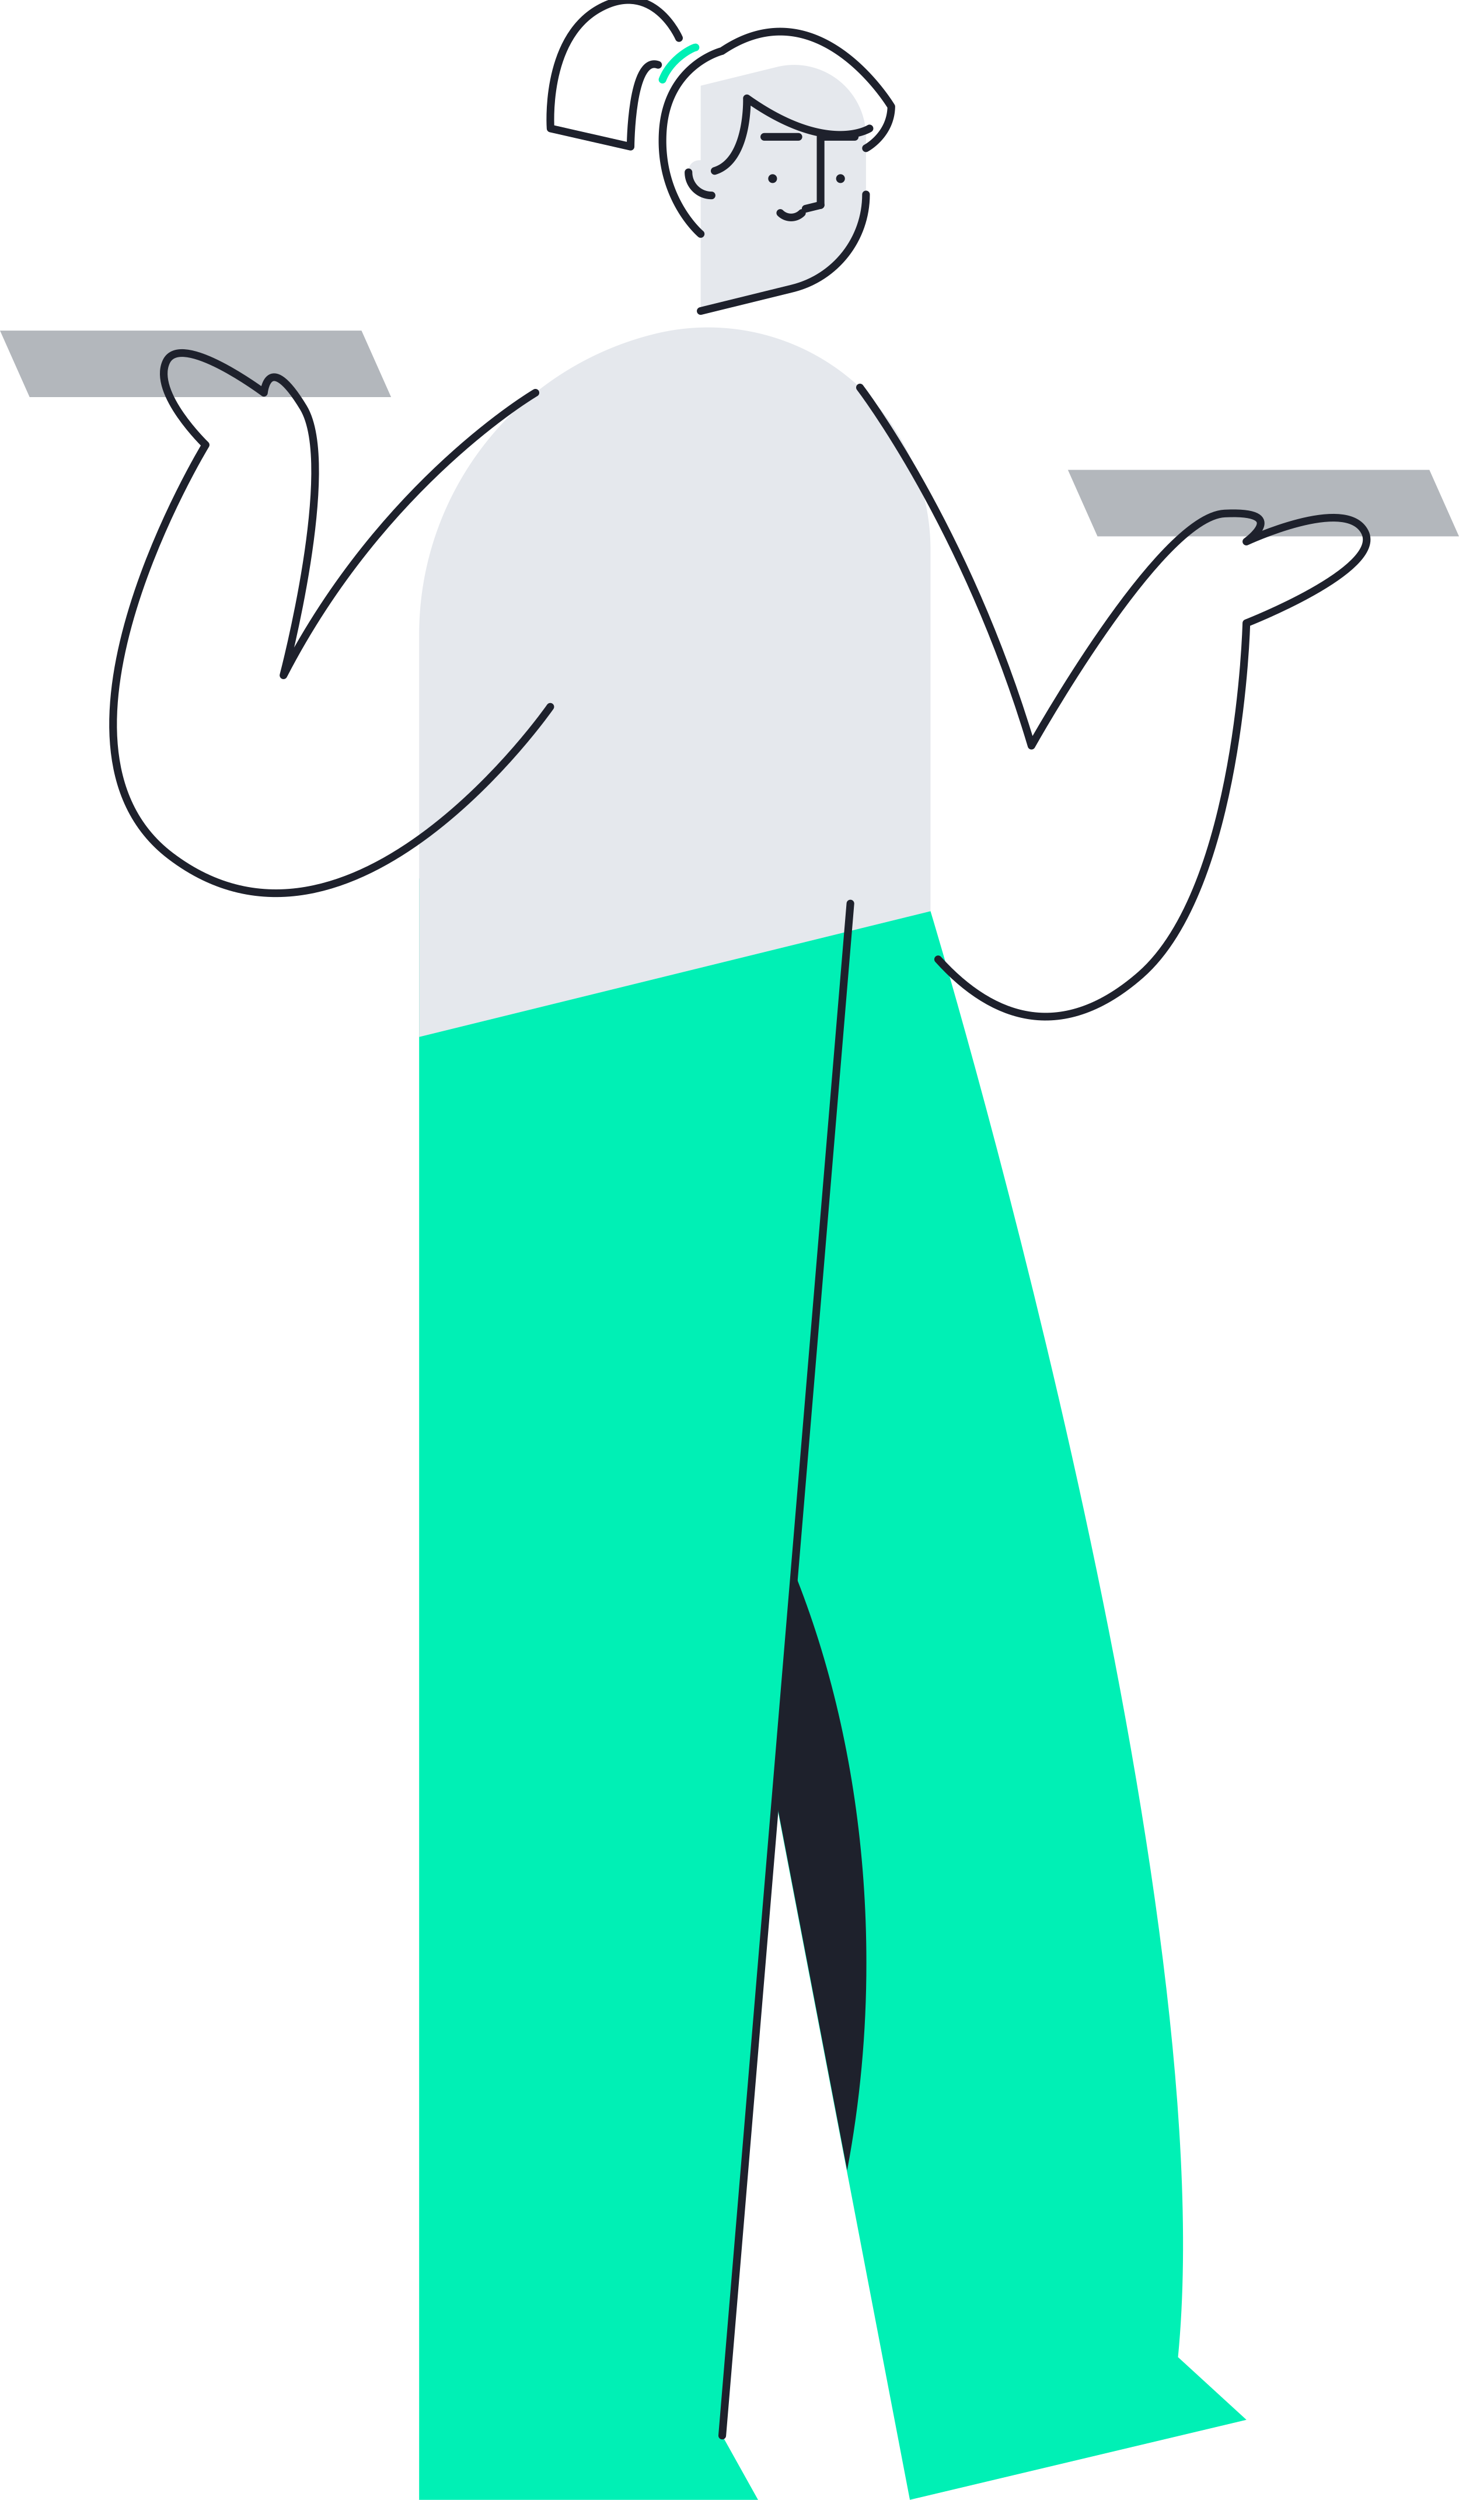 <svg xmlns="http://www.w3.org/2000/svg" width="285" height="488" fill="none" xmlns:v="https://vecta.io/nano"><style><![CDATA[.B{stroke-width:1.5}.C{stroke-linecap:round}.D{stroke-linejoin:round}.E{stroke:#1e212c}.F{fill:#e5e8ed}]]></style><g clip-path="url(#A)"><g fill="#b3b7bc"><path d="M5.783 77.52H76.4l-5.783-12.984H0L5.783 77.52zm208.6 27.187H285l-5.783-12.984H208.6l5.783 12.984z"/></g><path d="M149.297 145.564l32.47 32.314s57.476 189.15 48.345 282.265l13.365 12.237L177.734 488l-43.247-225.584 14.8-116.85z" fill="#00f0b5"/><path d="M169.238 383.12c.018 13.613-1.24 27.198-3.758 40.576L136.633 273.23c20.022 27.1 32.605 66.294 32.605 109.892z" fill="#1e212c"/><path d="M166.113 176.385l-84.24-4.882V488h66.205l-7-12.54 25.034-299.074z" fill="#00f0b5"/><path d="M169.164 26.715v11.25c0 8.698-5.94 16.272-14.387 18.348l-17.905 4.4V16.73l14.888-3.658a14.05 14.05 0 0 1 12.022 2.586c3.398 2.663 5.382 6.74 5.382 11.055h0z" class="F"/><path d="M169.164 37.964c0 8.698-5.94 16.272-14.387 18.348l-17.905 4.4" class="B C D E"/><g fill="#1e212c"><path d="M150.922 35.732c-.477 0-.864-.387-.864-.863s.387-.863.864-.863.863.386.863.863-.386.863-.863.863zm13.26 0c-.476 0-.863-.387-.863-.863s.387-.863.863-.863.864.386.864.863-.387.863-.864.863z"/></g><g class="B C D E"><path d="M160.295 40.018V26.715h6.666m-17.666 0h6.666"/></g><path d="M139 33.53v4.62c-2.492 0-4.513-2.02-4.513-4.512l.018-.41c.253-2.802 4.495-2.5 4.495.303z" class="F"/><g class="B C D E"><path d="M139 38.15c-2.492 0-4.513-2.02-4.513-4.512m22.16 7.935a2.99 2.99 0 0 1-4.226 0m7.87-1.543l-2.915.716m12.47-15.668s-8.22 5.275-23.945-5.883c0 0 .406 12.114-6.3 14.172m29.56-4.434s4.844-2.536 4.945-8.115c0 0-14.102-23.635-33.075-10.854 0 0-10.755 2.637-11.567 15.723s7.406 19.983 7.406 19.983"/></g><path d="M135.86 9.254c-.405 0-4.78 2.03-6.448 6.29" stroke="#00f0b5" class="B C D"/><path d="M132.633 7.428s-5.096-11.767-15.75-5.68-9.334 23.33-9.334 23.33l15.625 3.55s.092-17.864 5.377-15.968" class="B C D E"/><path d="M181.766 107.38v70.5l-99.893 24.546V123.9c0-27.84 19.01-52.085 46.053-58.73h0a43.47 43.47 0 0 1 37.191 8.001c10.5 8.237 16.65 20.848 16.65 34.2h0z" class="F"/><g class="B C D E"><path d="M141.08 475.46l25.034-299.074M104.592 76.67s-29.736 17.422-49.216 55.157c0 0 10.777-40.916 3.878-52.277s-7.7-2.88-7.7-2.88S35.31 64.537 32.47 70.623s7.7 16.23 7.7 16.23-35.6 58.3-6.9 80.2c35.308 26.92 74.22-29.075 74.22-29.075m60.495-62.33s20.72 27 33.503 69.918c0 0 24.96-44.713 37.743-45.322s4.233 5.478 4.233 5.478 19.508-9.13 23.16-1.826-23.16 17.75-23.16 17.75-1.2 51.634-20.67 68.676c-14.995 13.118-28.543 9.14-39.54-3.047"/></g></g><defs><clipPath id="A"><path fill="#fff" d="M0 0h285v488H0z"/></clipPath></defs></svg>